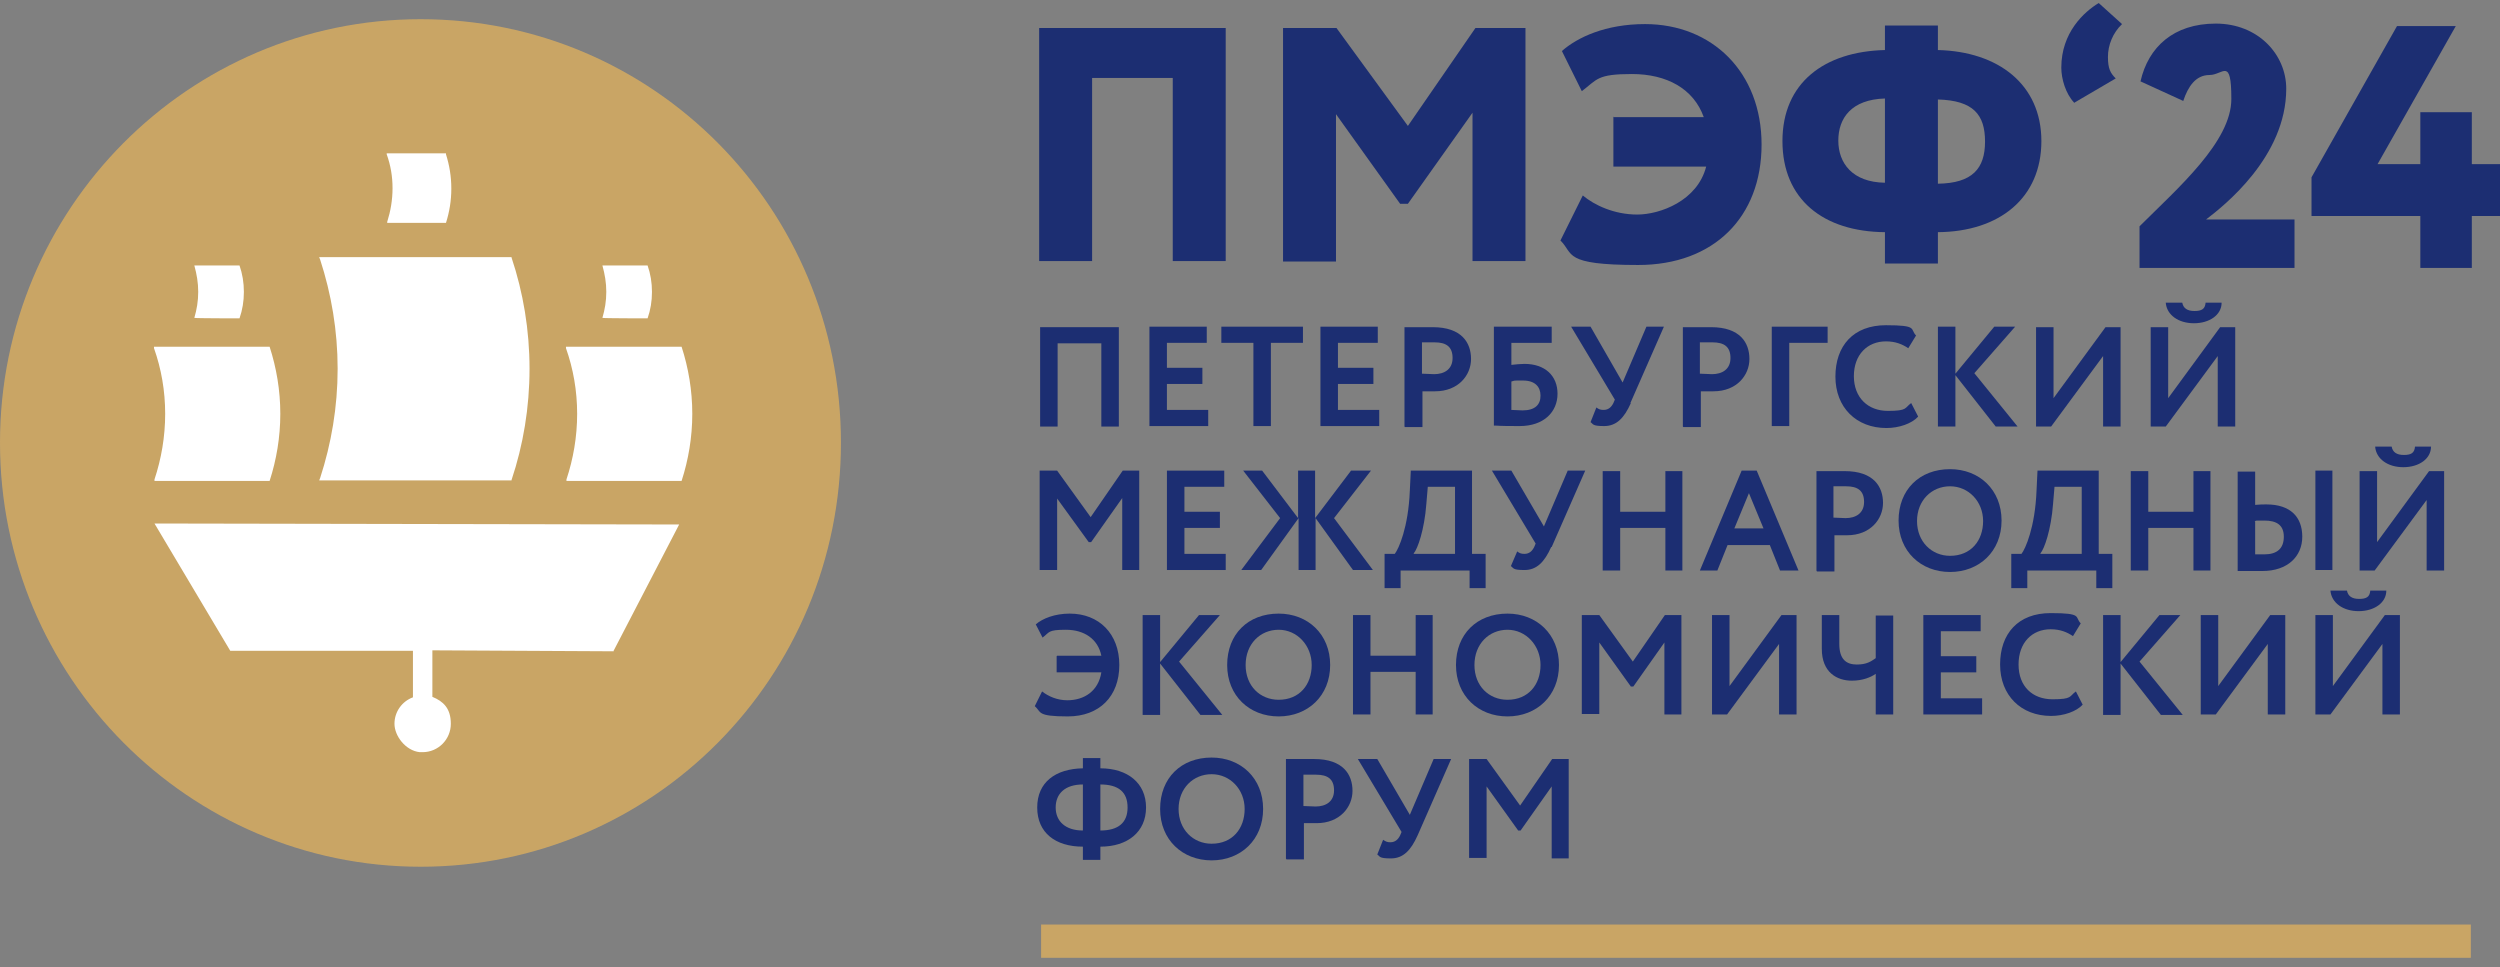 <svg width="199" height="77" viewBox="0 0 199 77" fill="none" xmlns="http://www.w3.org/2000/svg">
<rect x="0" y="0" width="199" height="77" fill="#808080" stroke="none"/>
<g clip-path="url(#clip0_2377_958)">
<path d="M196.679 76.242H82.871V73.591H196.679V76.242Z" fill="#C9A565"/>
<path d="M93.351 6.205H86.932V20.781H82.717V2.229H97.566V20.781H93.351V6.205Z" fill="#1C2E72"/>
<path d="M102.169 2.229H106.384L112.068 10.024L117.444 2.229H121.427V20.781H117.212V8.972L112.068 16.221H111.45L106.345 9.089V20.82H102.13V2.229" fill="#1C2E72"/>
<path d="M128.387 9.322H135.619C134.807 7.062 132.68 5.893 129.896 5.893C127.111 5.893 127.15 6.321 125.912 7.257L124.327 4.061C125.564 2.97 127.807 1.917 130.94 1.917C136.276 1.917 140.221 5.737 140.221 11.505C140.221 17.273 136.431 21.093 130.398 21.093C124.366 21.093 125.294 20.196 124.211 19.144L125.99 15.558C126.918 16.338 128.503 17.078 130.321 17.078C132.138 17.078 135.116 15.987 135.812 13.259H128.426V9.283" fill="#1C2E72"/>
<path d="M154.257 7.88V14.623C157.003 14.584 158.009 13.415 158.009 11.271C158.009 9.128 157.08 7.997 154.257 7.919V7.88ZM150.042 14.584V7.841C147.374 7.919 146.33 9.4 146.33 11.193C146.33 12.986 147.451 14.506 150.042 14.545V14.584ZM150.042 18.481C145.131 18.442 141.883 15.87 141.883 11.232C141.883 6.594 145.209 4.1 150.042 3.983V2.034H154.257V3.983C159.053 4.1 162.494 6.711 162.494 11.232C162.494 15.753 159.169 18.442 154.257 18.481V20.976H150.042V18.481Z" fill="#1C2E72"/>
<path d="M165.086 8.153C164.428 7.452 164.08 6.282 164.08 5.386C164.08 2.58 165.898 0.943 167.058 0.241L168.914 1.917C168.179 2.619 167.792 3.593 167.792 4.529C167.792 5.464 167.986 5.815 168.411 6.244L165.086 8.192" fill="#1C2E72"/>
<path d="M87.705 27.329H84.186V33.954H82.794V26.043H89.059V33.954H87.666V27.329" fill="#1C2E72"/>
<path d="M91.495 26.003H96.058V27.29H92.887V29.277H95.71V30.563H92.887V32.629H96.174V33.915H91.495V26.003Z" fill="#1C2E72"/>
<path d="M97.219 26.003H103.715V27.29H101.163V33.915H99.771V27.29H97.219V26.003Z" fill="#1C2E72"/>
<path d="M105.107 26.003H109.671V27.29H106.5V29.277H109.323V30.563H106.5V32.629H109.787V33.915H105.107V26.003Z" fill="#1C2E72"/>
<path d="M113.189 27.329V29.745C113.498 29.745 113.846 29.784 114.156 29.784C114.968 29.784 115.625 29.394 115.625 28.498C115.625 27.602 115.123 27.251 114.194 27.251C113.266 27.251 113.576 27.251 113.189 27.251V27.329ZM111.797 33.954V26.043C112.222 26.043 113.498 26.043 114.04 26.043C116.36 26.043 117.095 27.29 117.095 28.576C117.095 29.862 116.089 31.148 114.233 31.148C112.377 31.148 113.537 31.148 113.228 31.148V33.993H111.836" fill="#1C2E72"/>
<path d="M120.305 30.369V32.629C120.615 32.629 120.885 32.668 121.195 32.668C122.2 32.668 122.625 32.2 122.625 31.499C122.625 30.797 122.2 30.291 121.233 30.291C120.267 30.291 120.653 30.291 120.305 30.369ZM118.913 26.004H123.515V27.29H120.305V29.044C120.615 29.005 121.079 28.966 121.349 28.966C122.974 28.966 123.979 29.901 123.979 31.343C123.979 32.785 122.896 33.915 120.963 33.915C119.029 33.915 119.377 33.876 118.913 33.876V25.965" fill="#1C2E72"/>
<path d="M129.818 32.083C129.277 33.292 128.658 33.915 127.691 33.915C126.724 33.915 126.84 33.759 126.608 33.603L127.072 32.434C127.266 32.59 127.42 32.629 127.652 32.629C128.039 32.629 128.271 32.395 128.426 32.083L128.542 31.811L125.062 26.003H126.608L129.161 30.447L131.055 26.003H132.448L129.779 32.083" fill="#1C2E72"/>
<path d="M135.31 27.329V29.745C135.619 29.745 135.967 29.784 136.276 29.784C137.088 29.784 137.746 29.394 137.746 28.498C137.746 27.602 137.243 27.251 136.315 27.251C135.387 27.251 135.696 27.251 135.31 27.251V27.329ZM133.956 33.954V26.043C134.381 26.043 135.658 26.043 136.199 26.043C138.519 26.043 139.254 27.29 139.254 28.576C139.254 29.862 138.249 31.148 136.392 31.148C134.536 31.148 135.696 31.148 135.387 31.148V33.993H133.995" fill="#1C2E72"/>
<path d="M141.032 26.003H145.479V27.29H142.424V33.915H141.032V26.003Z" fill="#1C2E72"/>
<path d="M152.673 33.175C152.17 33.72 151.165 34.071 150.159 34.071C147.761 34.071 146.099 32.434 146.099 29.979C146.099 27.523 147.529 25.887 150.12 25.887C152.711 25.887 152.015 26.198 152.518 26.705L151.899 27.718C151.435 27.407 150.894 27.173 150.12 27.173C148.651 27.173 147.568 28.225 147.568 29.94C147.568 31.655 148.69 32.707 150.275 32.707C151.861 32.707 151.59 32.473 152.131 32.083L152.673 33.136" fill="#1C2E72"/>
<path d="M154.258 26.003H155.65V29.745L158.744 26.003H160.406L157.158 29.706L160.6 33.954H158.86L155.65 29.862V33.954H154.258V26.042" fill="#1C2E72"/>
<path d="M162.069 33.954V26.043H163.461V31.694L167.599 26.043H168.798V33.954H167.406V28.342L163.268 33.954H162.069Z" fill="#1C2E72"/>
<path d="M173.709 24.094C173.786 24.523 174.096 24.756 174.676 24.756C175.256 24.756 175.526 24.6 175.565 24.094H176.841C176.841 25.068 175.874 25.731 174.637 25.731C173.4 25.731 172.471 25.068 172.394 24.094H173.67H173.709ZM171.195 33.954V26.043H172.587V31.694L176.725 26.043H177.924V33.954H176.532V28.342L172.394 33.954H171.195Z" fill="#1C2E72"/>
<path d="M82.756 37.462H84.148L86.816 41.164L89.369 37.462H90.683V45.374H89.33V39.645L86.855 43.152H86.662L84.148 39.684V45.374H82.756V37.462Z" fill="#1C2E72"/>
<path d="M92.888 37.462H97.451V38.748H94.28V40.736H97.103V42.022H94.28V44.088H97.567V45.374H92.888V37.462Z" fill="#1C2E72"/>
<path d="M98.881 37.462H100.467L103.328 41.242V37.462H104.682V41.242L107.543 37.462H109.129L106.19 41.242L109.284 45.374H107.698L104.72 41.242V45.374H103.367V41.242L100.389 45.374H98.804L101.897 41.242L98.958 37.462" fill="#1C2E72"/>
<path d="M112.532 44.088H115.819V38.748H113.653L113.537 40.112C113.383 42.178 112.841 43.698 112.532 44.049V44.088ZM110.173 44.088H111.024C111.333 43.698 112.106 41.983 112.222 39.06L112.3 37.462H117.172V44.088H118.255V46.816H116.979V45.413H111.488V46.816H110.212V44.088" fill="#1C2E72"/>
<path d="M123.476 43.542C122.934 44.75 122.316 45.374 121.349 45.374C120.382 45.374 120.498 45.218 120.266 45.062L120.769 43.893C120.962 44.049 121.117 44.088 121.349 44.088C121.735 44.088 121.967 43.854 122.122 43.542L122.238 43.269L118.758 37.462H120.305L122.896 41.905L124.79 37.462H126.183L123.514 43.542" fill="#1C2E72"/>
<path d="M132.564 42.022H128.967V45.413H127.575V37.501H128.967V40.736H132.564V37.501H133.917V45.413H132.564V42.022Z" fill="#1C2E72"/>
<path d="M138.055 42.061H140.375L139.215 39.255L138.055 42.061ZM138.635 37.462H139.834L143.16 45.413H141.69L140.878 43.386H137.514L136.702 45.413H135.31L138.635 37.462Z" fill="#1C2E72"/>
<path d="M145.943 38.787V41.203C146.253 41.203 146.601 41.242 146.91 41.242C147.722 41.242 148.38 40.853 148.38 39.956C148.38 39.06 147.877 38.709 146.949 38.709C146.021 38.709 146.33 38.709 145.943 38.709V38.787ZM144.59 45.413V37.501C145.015 37.501 146.291 37.501 146.833 37.501C149.153 37.501 149.888 38.748 149.888 40.034C149.888 41.321 148.882 42.607 147.026 42.607C145.17 42.607 146.33 42.607 146.021 42.607V45.491H144.629" fill="#1C2E72"/>
<path d="M155.225 44.243C156.888 44.243 157.855 43.035 157.855 41.476C157.855 39.917 156.695 38.709 155.225 38.709C153.756 38.709 152.595 39.839 152.595 41.476C152.595 43.113 153.756 44.243 155.225 44.243ZM155.225 37.345C157.545 37.345 159.324 38.982 159.324 41.437C159.324 43.893 157.545 45.53 155.225 45.53C152.905 45.53 151.126 43.893 151.126 41.437C151.126 38.982 152.789 37.345 155.225 37.345Z" fill="#1C2E72"/>
<path d="M162.418 44.088H165.705V38.748H163.539L163.423 40.112C163.268 42.178 162.727 43.698 162.418 44.049V44.088ZM160.059 44.088H160.909C161.219 43.698 161.992 41.983 162.108 39.06L162.185 37.462H167.058V44.088H168.141V46.816H166.865V45.413H161.373V46.816H160.097V44.088" fill="#1C2E72"/>
<path d="M174.599 42.022H171.003V45.413H169.61V37.501H171.003V40.736H174.599V37.501H175.952V45.413H174.599V42.022Z" fill="#1C2E72"/>
<path d="M184.305 37.462H185.659V45.374H184.305V37.462ZM179.51 41.515V44.127C179.742 44.127 179.974 44.127 180.245 44.127C181.25 44.127 181.792 43.659 181.792 42.724C181.792 41.788 181.212 41.437 180.245 41.437C179.278 41.437 179.781 41.437 179.472 41.476L179.51 41.515ZM179.51 40.19C179.858 40.151 180.168 40.151 180.4 40.151C182.333 40.151 183.261 41.164 183.261 42.724C183.261 44.282 182.101 45.452 180.09 45.452C178.079 45.452 178.582 45.452 178.118 45.452V37.54H179.51V40.268" fill="#1C2E72"/>
<path d="M190.376 35.552C190.454 35.981 190.763 36.215 191.343 36.215C191.923 36.215 192.194 36.059 192.233 35.552H193.509C193.509 36.527 192.542 37.189 191.305 37.189C190.067 37.189 189.139 36.527 189.062 35.552H190.338H190.376ZM187.824 45.413V37.501H189.216V43.152L193.354 37.501H194.553V45.413H193.161V39.8L189.023 45.413H187.824Z" fill="#1C2E72"/>
<path d="M84.148 52.194H87.667C87.396 50.869 86.314 50.129 84.844 50.129C83.375 50.129 83.568 50.324 82.988 50.752L82.447 49.7C82.988 49.232 83.955 48.843 85.153 48.843C87.474 48.843 89.098 50.441 89.098 52.935C89.098 55.429 87.512 57.027 84.999 57.027C82.485 57.027 82.91 56.676 82.369 56.209L82.949 55.039C83.452 55.429 84.148 55.741 84.96 55.741C86.314 55.741 87.435 55.001 87.667 53.52H84.109V52.233" fill="#1C2E72"/>
<path d="M90.954 48.959H92.346V52.701L95.44 48.959H97.103L93.854 52.662L97.296 56.91H95.556L92.346 52.818V56.91H90.954V48.998" fill="#1C2E72"/>
<path d="M101.782 55.702C103.445 55.702 104.411 54.494 104.411 52.935C104.411 51.376 103.251 50.129 101.782 50.129C100.312 50.129 99.152 51.259 99.152 52.935C99.152 54.611 100.312 55.702 101.782 55.702ZM101.782 48.843C104.102 48.843 105.881 50.48 105.881 52.935C105.881 55.39 104.102 57.027 101.782 57.027C99.462 57.027 97.683 55.39 97.683 52.935C97.683 50.48 99.346 48.843 101.782 48.843Z" fill="#1C2E72"/>
<path d="M112.687 53.48H109.09V56.871H107.698V48.959H109.09V52.194H112.687V48.959H114.04V56.871H112.687V53.48Z" fill="#1C2E72"/>
<path d="M119.996 55.702C121.658 55.702 122.625 54.494 122.625 52.935C122.625 51.376 121.465 50.129 119.996 50.129C118.526 50.129 117.366 51.259 117.366 52.935C117.366 54.611 118.526 55.702 119.996 55.702ZM119.996 48.843C122.316 48.843 124.095 50.48 124.095 52.935C124.095 55.39 122.316 57.027 119.996 57.027C117.675 57.027 115.896 55.39 115.896 52.935C115.896 50.48 117.559 48.843 119.996 48.843Z" fill="#1C2E72"/>
<path d="M125.912 48.959H127.304L129.973 52.662L132.525 48.959H133.84V56.871H132.486V51.142L130.011 54.65H129.818L127.304 51.142V56.832H125.912V48.92" fill="#1C2E72"/>
<path d="M136.276 56.871V48.959H137.669V54.611L141.806 48.959H143.005V56.871H141.613V51.259L137.475 56.871H136.276Z" fill="#1C2E72"/>
<path d="M150.7 56.871H149.308V53.636C148.921 53.909 148.264 54.182 147.413 54.182C146.214 54.182 145.016 53.52 145.016 51.649V48.959H146.408V51.259C146.408 52.545 147.027 52.896 147.8 52.896C148.573 52.896 148.921 52.662 149.308 52.389V48.998H150.7V56.91" fill="#1C2E72"/>
<path d="M153.098 48.959H157.661V50.246H154.49V52.233H157.313V53.52H154.49V55.585H157.777V56.871H153.098V48.959Z" fill="#1C2E72"/>
<path d="M165.782 56.092C165.279 56.637 164.274 56.988 163.268 56.988C160.871 56.988 159.208 55.351 159.208 52.896C159.208 50.44 160.639 48.803 163.23 48.803C165.821 48.803 165.125 49.115 165.627 49.622L165.009 50.635C164.545 50.324 164.003 50.09 163.23 50.09C161.76 50.09 160.677 51.142 160.677 52.896C160.677 54.65 161.799 55.663 163.384 55.663C164.97 55.663 164.699 55.429 165.241 55.039L165.782 56.092Z" fill="#1C2E72"/>
<path d="M167.406 48.959H168.798V52.701L171.892 48.959H173.555L170.307 52.662L173.748 56.91H172.008L168.798 52.818V56.91H167.406V48.998" fill="#1C2E72"/>
<path d="M175.179 56.871V48.959H176.571V54.611L180.709 48.959H181.907V56.871H180.515V51.259L176.378 56.871H175.179Z" fill="#1C2E72"/>
<path d="M186.818 47.011C186.896 47.44 187.205 47.673 187.785 47.673C188.365 47.673 188.636 47.517 188.674 47.011H189.951C189.951 47.985 188.984 48.648 187.746 48.648C186.509 48.648 185.581 47.985 185.503 47.011H186.78H186.818ZM184.305 56.871V48.959H185.697V54.611L189.835 48.959H191.033V56.871H189.641V51.259L185.503 56.871H184.305Z" fill="#1C2E72"/>
<path d="M87.59 62.444V66.108C89.02 66.108 89.755 65.484 89.755 64.276C89.755 63.068 89.059 62.444 87.59 62.444ZM86.198 66.108V62.444C84.767 62.444 84.032 63.185 84.032 64.276C84.032 65.368 84.805 66.108 86.198 66.108ZM86.198 67.394C84.032 67.394 82.562 66.303 82.562 64.276C82.562 62.25 84.032 61.197 86.198 61.158V60.34H87.59V61.158C89.755 61.158 91.225 62.328 91.225 64.276C91.225 66.225 89.755 67.394 87.59 67.394V68.447H86.198V67.394Z" fill="#1C2E72"/>
<path d="M96.445 67.16C98.108 67.16 99.074 65.952 99.074 64.393C99.074 62.834 97.914 61.626 96.445 61.626C94.975 61.626 93.815 62.756 93.815 64.393C93.815 66.03 94.975 67.16 96.445 67.16ZM96.445 60.301C98.765 60.301 100.544 61.938 100.544 64.393C100.544 66.849 98.765 68.486 96.445 68.486C94.125 68.486 92.346 66.849 92.346 64.393C92.346 61.938 94.008 60.301 96.445 60.301Z" fill="#1C2E72"/>
<path d="M103.753 61.704V64.159C104.063 64.159 104.411 64.198 104.72 64.198C105.532 64.198 106.19 63.809 106.19 62.912C106.19 62.016 105.687 61.665 104.759 61.665C103.831 61.665 104.14 61.665 103.753 61.665V61.704ZM102.361 68.33V60.418C102.787 60.418 104.063 60.418 104.604 60.418C106.924 60.418 107.659 61.665 107.659 62.951C107.659 64.237 106.654 65.524 104.798 65.524C102.941 65.524 104.102 65.524 103.792 65.524V68.408H102.4" fill="#1C2E72"/>
<path d="M112.841 66.498C112.3 67.706 111.681 68.33 110.715 68.33C109.748 68.33 109.864 68.174 109.632 68.018L110.096 66.849C110.328 67.005 110.444 67.044 110.676 67.044C111.063 67.044 111.295 66.81 111.449 66.498L111.565 66.225L108.085 60.418H109.632L112.223 64.861L114.118 60.418H115.51L112.841 66.498Z" fill="#1C2E72"/>
<path d="M116.94 60.418H118.333L121.001 64.12L123.553 60.418H124.868V68.33H123.514V62.6L121.04 66.108H120.846L118.333 62.6V68.291H116.94V60.379" fill="#1C2E72"/>
<path d="M33.489 1.528C15.004 1.528 0 16.611 0 35.24C0 53.87 15.004 68.992 33.489 68.992C51.974 68.992 66.939 53.909 66.939 35.24C66.939 16.572 51.974 1.528 33.489 1.528Z" fill="#C9A565"/>
<path d="M40.72 20.508C40.72 20.508 40.72 20.508 40.72 20.469H25.406L25.484 20.664C26.373 23.392 26.876 26.315 26.876 29.355C26.876 32.395 26.373 35.319 25.484 38.047L25.406 38.242H40.72C40.72 38.242 40.72 38.242 40.72 38.203C41.648 35.435 42.151 32.434 42.151 29.355C42.151 26.276 41.648 23.275 40.72 20.508Z" fill="white"/>
<path d="M54.255 27.602H45.052V27.718C45.632 29.355 45.941 31.109 45.941 32.941C45.941 34.773 45.632 36.527 45.09 38.164V38.281C45.052 38.281 54.255 38.281 54.255 38.281C54.797 36.605 55.106 34.812 55.106 32.941C55.106 31.07 54.797 29.277 54.255 27.602Z" fill="white"/>
<path d="M21.462 27.602H12.259V27.718C12.839 29.355 13.148 31.109 13.148 32.941C13.148 34.773 12.839 36.527 12.297 38.164V38.281C12.259 38.281 21.462 38.281 21.462 38.281C22.004 36.605 22.313 34.812 22.313 32.941C22.313 31.07 22.004 29.277 21.462 27.602Z" fill="white"/>
<path d="M19.065 21.132H15.469C15.662 21.833 15.778 22.496 15.778 23.236C15.778 23.977 15.662 24.639 15.469 25.302C15.469 25.341 19.065 25.341 19.065 25.341C19.297 24.678 19.413 23.977 19.413 23.236C19.413 22.496 19.297 21.794 19.065 21.132Z" fill="white"/>
<path d="M51.548 21.132H47.952C48.145 21.833 48.261 22.496 48.261 23.236C48.261 23.977 48.145 24.639 47.952 25.302C47.952 25.341 51.548 25.341 51.548 25.341C51.781 24.678 51.897 23.977 51.897 23.236C51.897 22.496 51.781 21.794 51.548 21.132Z" fill="white"/>
<path d="M35.5 12.207H30.782V12.284C31.092 13.142 31.246 14.038 31.246 14.974C31.246 15.909 31.092 16.805 30.821 17.663V17.741H35.5C35.771 16.884 35.925 15.987 35.925 15.013C35.925 14.038 35.771 13.142 35.5 12.284" fill="white"/>
<path d="M48.802 51.882L54.061 41.749L12.297 41.671L18.329 51.804H32.87V55.507C32.019 55.819 31.4 56.637 31.4 57.612C31.4 58.586 32.29 59.755 33.411 59.872C33.489 59.872 33.566 59.872 33.643 59.872C34.881 59.872 35.886 58.859 35.886 57.612C35.886 56.364 35.267 55.819 34.417 55.468V51.766L48.841 51.843" fill="white"/>
<path d="M170.307 18.014C173.4 14.935 177.615 11.271 177.615 7.88C177.615 4.49 176.958 5.971 175.875 5.971C174.792 5.971 174.174 6.867 173.787 8.036L170.384 6.477C171.003 3.749 173.014 1.878 176.378 1.878C179.742 1.878 181.985 4.334 181.985 7.062C181.985 12.479 177.035 16.377 175.605 17.468H182.643V21.327H170.307V18.014Z" fill="#1C2E72"/>
<path d="M192.658 17.195H183.996V14.116L190.802 2.073H195.481L189.255 13.064H192.658V8.933H196.757V13.064H199V17.195H196.757V21.327H192.658V17.195Z" fill="#1C2E72"/>
</g>
<defs>
<clipPath id="clip0_2377_958">
<rect width="199" height="76" fill="white" transform="translate(0 0.241)"/>
</clipPath>
</defs>
</svg>
